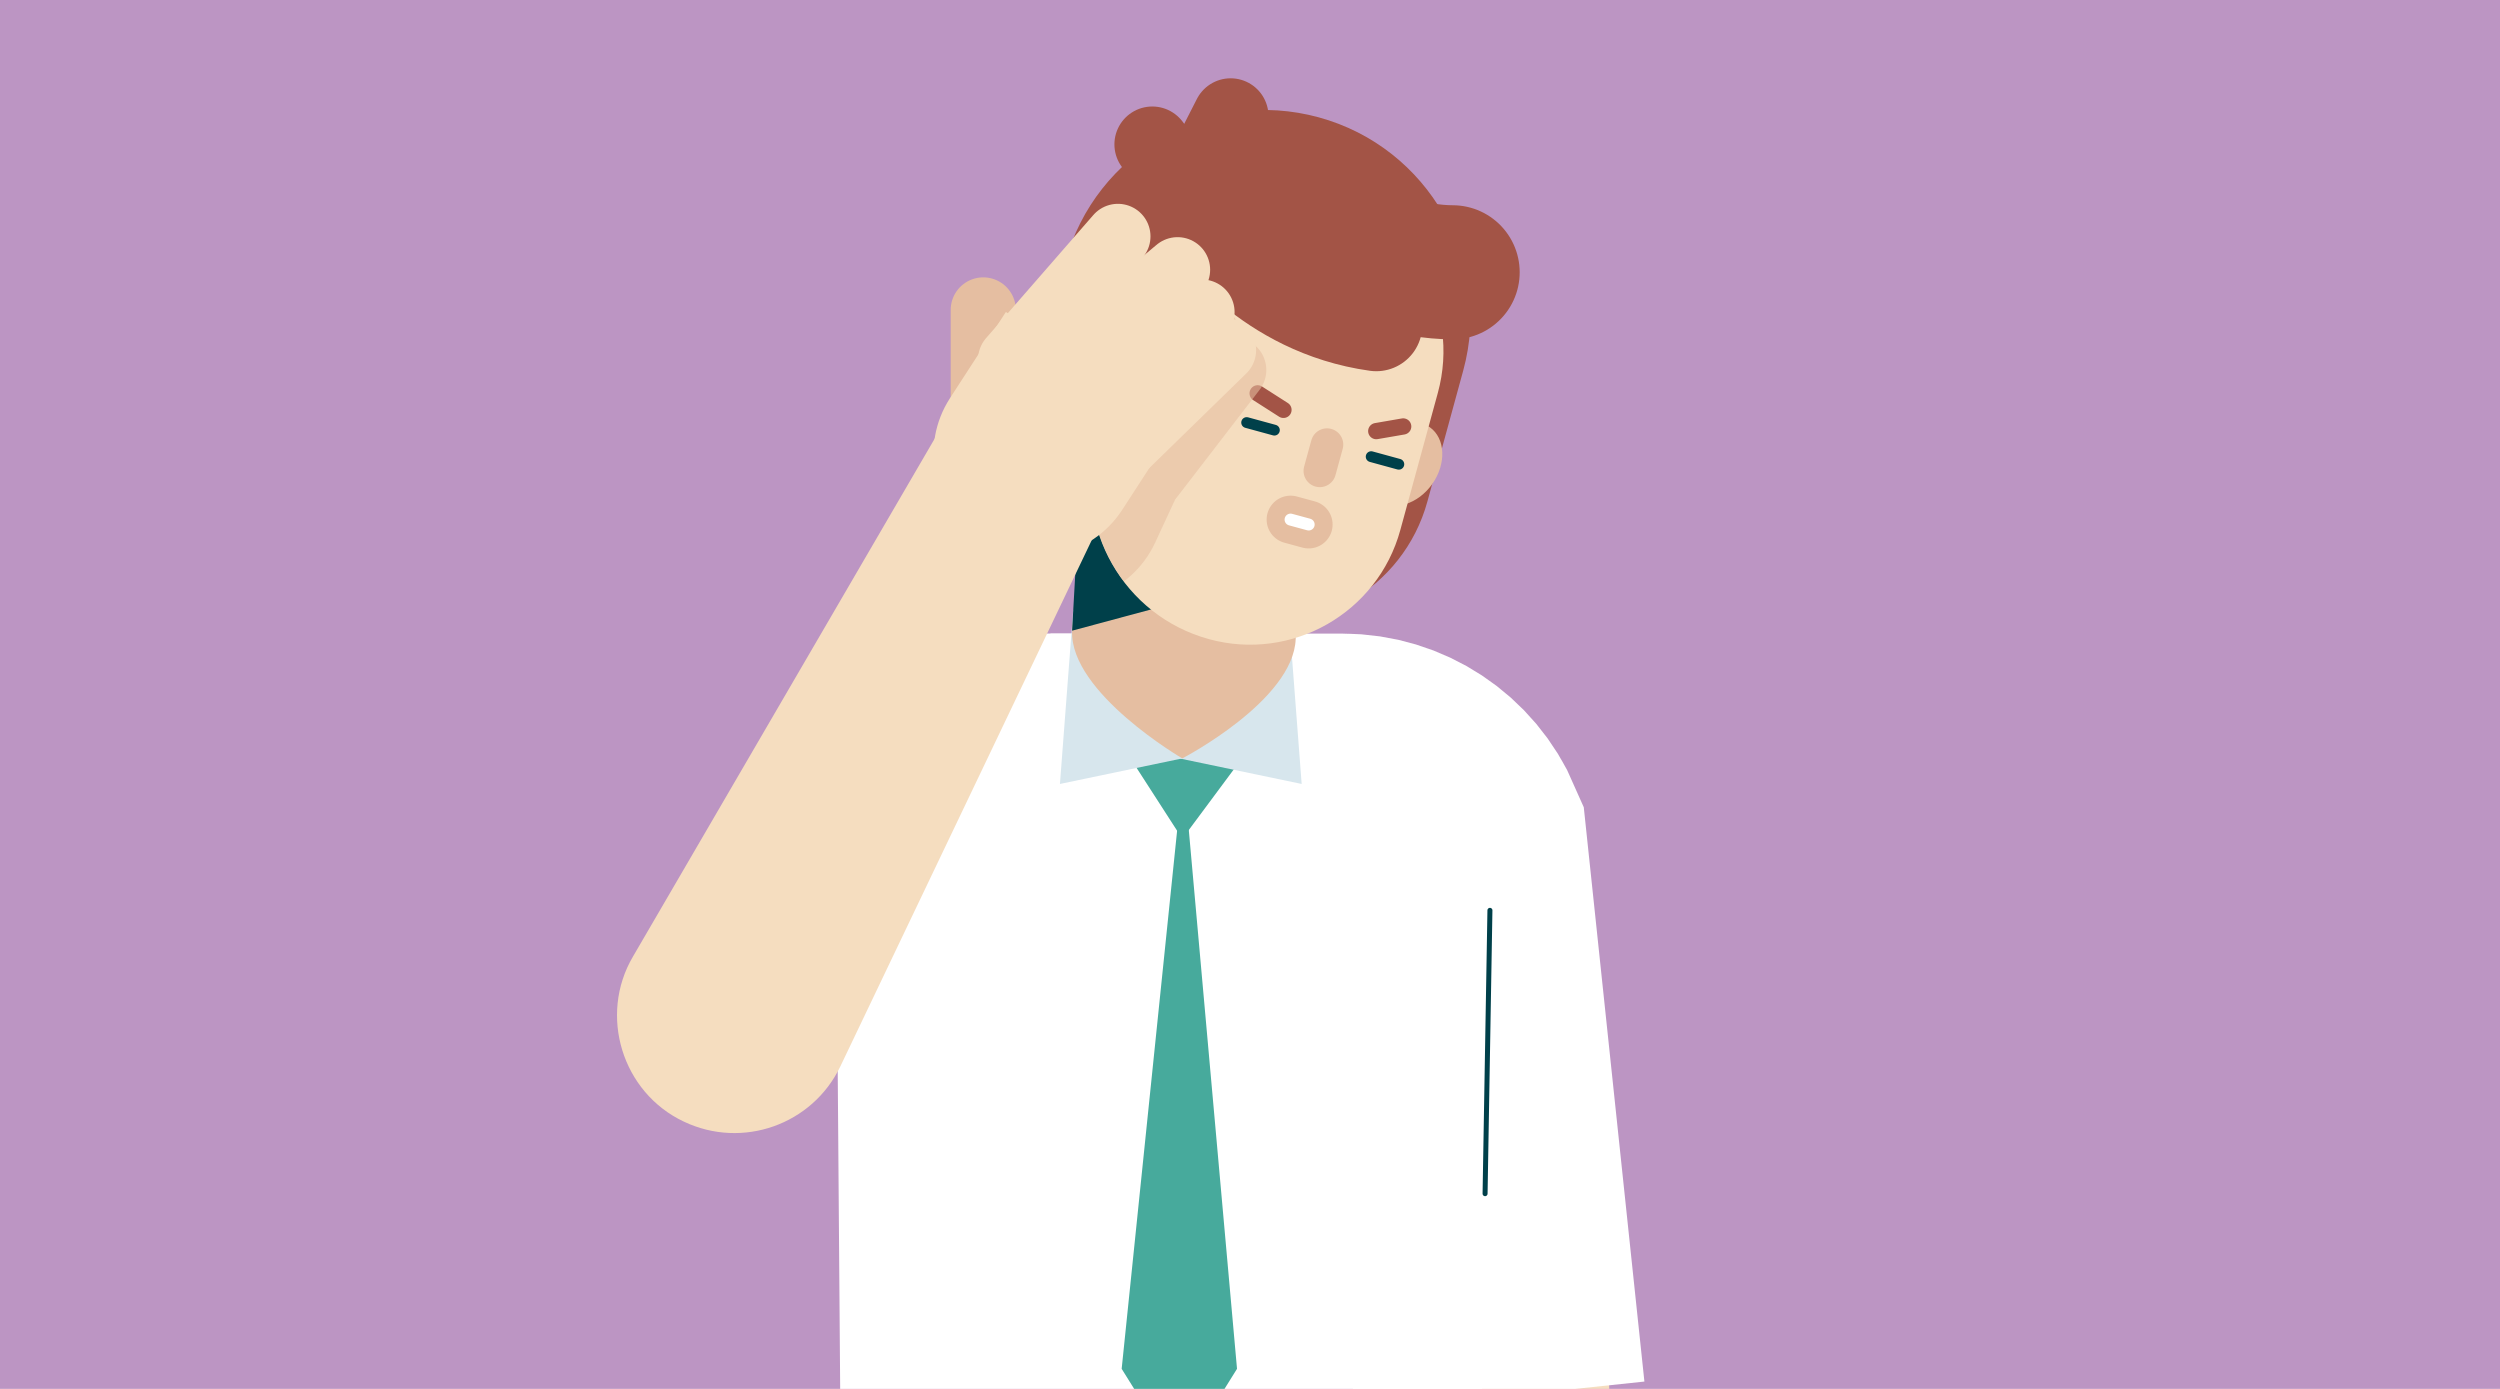 <svg viewBox="0 0 360 200" xmlns="http://www.w3.org/2000/svg" xmlns:xlink="http://www.w3.org/1999/xlink"><clipPath id="a"><path d="m.21.21h359.59v199.79h-359.59z"/></clipPath><clipPath id="b"><path d="m182.37 27.41c12.55 0 22.75 10.19 22.75 22.75v24.61c0 10.08-8.18 18.26-18.26 18.26h-4.15c-12.74 0-23.09-10.34-23.09-23.09v-19.79c0-12.55 10.19-22.75 22.75-22.75z" transform="matrix(.965 .264 -.264 .965 22.35 -45.98)"/></clipPath><path d="m0 0h360v200h-360z" fill="#bc95c3"/><g clip-path="url(#a)"><path d="m180.19 15.56c16.38 0 29.68 13.3 29.68 29.68v19.51c0 13.15-10.68 23.83-23.83 23.83h-11.7c-13.15 0-23.83-10.68-23.83-23.83v-19.51c0-16.38 13.3-29.68 29.68-29.68z" fill="#a35446" transform="matrix(.965 .264 -.264 .965 20.12 -45.69)"/><path d="m209.97 287.65-19.79-161.18c-1.28-10.46 6.16-19.99 16.62-21.27s19.99 6.16 21.27 16.62c.36 2 7.34 161.76 7.56 163.67.18 16.47-23.04 18.43-25.66 2.16z" fill="#f5ddbf"/><path d="m151.27 112.16h42.06c6.21 0 11.82 3.7 14.26 9.41l8.4 79.57" fill="none" stroke="#fff" stroke-miterlimit="10" stroke-width="41.84"/><path d="m212.94 230.26h-91.72l-.89-114.93c-.1-12.73 10.2-23.11 22.93-23.11h37.07c18.9 0 34.23 15.32 34.23 34.23l-1.61 103.81z" fill="#fff"/><path d="m114.79 147.14 11.22-25.68c2.47-5.65 8.05-9.31 14.22-9.31h38.41" fill="none" stroke="#fff" stroke-miterlimit="10" stroke-width="41.84"/><path d="m162.53 108.81h16.61l-8.89 11.97z" fill="#47aa9c"/><path d="m178.13 197.11-8.31 13.32-8.3-13.32 8.89-86.27z" fill="#47aa9c"/><path d="m170.25 109.21-17.62 3.68 1.92-25.14z" fill="#d7e6ed"/><path d="m169.82 109.21 17.62 3.68-1.92-25.14z" fill="#d7e6ed"/><path d="m187.7 60.3-1.12 31.7c-.31 8.89-16.33 17.21-16.33 17.21s-16.19-9.45-15.87-18.35c.02-.56.07-1.13.15-1.67l4.4-31.42c3.17-18.04 28.78-15.69 28.78 2.52z" fill="#e5bea1"/><path d="m154.38 90.82 31.74-8.54-30.41-15.11z" fill="#00404a"/><path d="m213.85 171.89.7-40.8" fill="none" stroke="#00404a" stroke-linecap="round" stroke-miterlimit="10" stroke-width=".72"/><ellipse cx="202.06" cy="66.85" fill="#e5bea1" rx="6.47" ry="5" transform="matrix(.576 -.818 .818 .576 31.09 193.59)"/><path d="m182.37 27.41c12.55 0 22.75 10.19 22.75 22.75v20.47c0 12.37-10.04 22.41-22.41 22.41-12.74 0-23.09-10.34-23.09-23.09v-19.79c0-12.55 10.19-22.75 22.75-22.75z" fill="#f5ddbf" transform="matrix(.965 .264 -.264 .965 22.35 -45.98)"/><ellipse cx="157.82" cy="54.92" fill="#f5ddbf" rx="5" ry="6.47" transform="matrix(1 -.027 .027 1 -1.43 4.3)"/><g fill="none" stroke-linecap="round" stroke-miterlimit="10"><path d="m191.09 64.02-1.04 3.79" stroke="#e5bea1" stroke-width="4.68"/><path d="m181.1 56.64 3.72 2.38" stroke="#a35446" stroke-width="2.34"/><path d="m179.52 60.85 3.99 1.09" stroke="#00404a" stroke-width="1.56"/><path d="m202.06 61.41-3.88.67" stroke="#a35446" stroke-width="2.34"/><path d="m168.79 24.63-2.86-3.84" stroke="#a35446" stroke-width="10.91"/><path d="m164.89 53.2 3.63-14.29" stroke="#a35446" stroke-width="10.91"/><path d="m171.54 27.85 5.67-11.12" stroke="#a35446" stroke-width="10.91"/><path d="m176.19 27.59 24.52 8.24" stroke="#a35446" stroke-width="13.25"/><path d="m174.29 32.55s8.08 12.08 23.89 14.28" stroke="#a35446" stroke-width="13.25"/><path d="m183.63 30.09s13.82 9.12 25.55 9.12" stroke="#a35446" stroke-width="19.31"/><path d="m197.45 65.76 3.98 1.09" stroke="#00404a" stroke-width="1.56"/></g><g clip-path="url(#b)"><g opacity=".58"><path d="m138.24 57.19h29.55v14.78c0 8.16-6.62 14.78-14.78 14.78-8.16 0-14.78-6.62-14.78-14.78v-14.78z" fill="#e5bea1" transform="matrix(.907 .42 -.42 .907 44.39 -57.62)"/><g fill="none" stroke="#e5bea1" stroke-linecap="round" stroke-miterlimit="10" stroke-width="9.38"><path d="m147.5 58.96 12.78-19.75"/><path d="m154.6 59.26 14.86-16.51"/><path d="m158.94 63.67 14.88-15.38"/><path d="m165.85 68.63 11.81-15.35"/><path d="m136.78 53.28 8 14.46"/></g></g></g><path d="m141.59 44.63v15.45" fill="none" stroke="#e5bea1" stroke-linecap="round" stroke-miterlimit="10" stroke-width="9.38"/><path d="m134.37 50.65h29.55v14.78c0 8.16-6.62 14.78-14.78 14.78-8.16 0-14.78-6.62-14.78-14.78v-14.78z" fill="#f5ddbf" transform="matrix(.839 .544 -.544 .839 59.67 -70.66)"/><path d="m145.53 51.77 15.45-17.73" fill="none" stroke="#f5ddbf" stroke-linecap="round" stroke-miterlimit="10" stroke-width="9.38"/><path d="m152.52 53.07 17.05-14.23" fill="none" stroke="#f5ddbf" stroke-linecap="round" stroke-miterlimit="10" stroke-width="9.38"/><path d="m156.19 58.05 16.9-13.11" fill="none" stroke="#f5ddbf" stroke-linecap="round" stroke-miterlimit="10" stroke-width="9.38"/><path d="m162.32 63.95 13.87-13.53" fill="none" stroke="#f5ddbf" stroke-linecap="round" stroke-miterlimit="10" stroke-width="9.38"/><path d="m91.15 137.74 45.44-78c3.67-6.31 11.77-8.44 18.07-4.77 5.98 3.48 8.18 10.98 5.27 17.12l-38.91 81.45c-4.03 8.43-14.12 11.99-22.55 7.97-8.89-4.19-12.3-15.31-7.32-23.77z" fill="#f5ddbf"/><path d="m185.84 74.82 2.61.71" fill="none" stroke="#e5bea1" stroke-linecap="round" stroke-miterlimit="10" stroke-width="6.89"/><path d="m185.84 74.82 2.61.71" fill="none" stroke="#fff" stroke-linecap="round" stroke-miterlimit="10" stroke-width="1.72"/></g></svg>